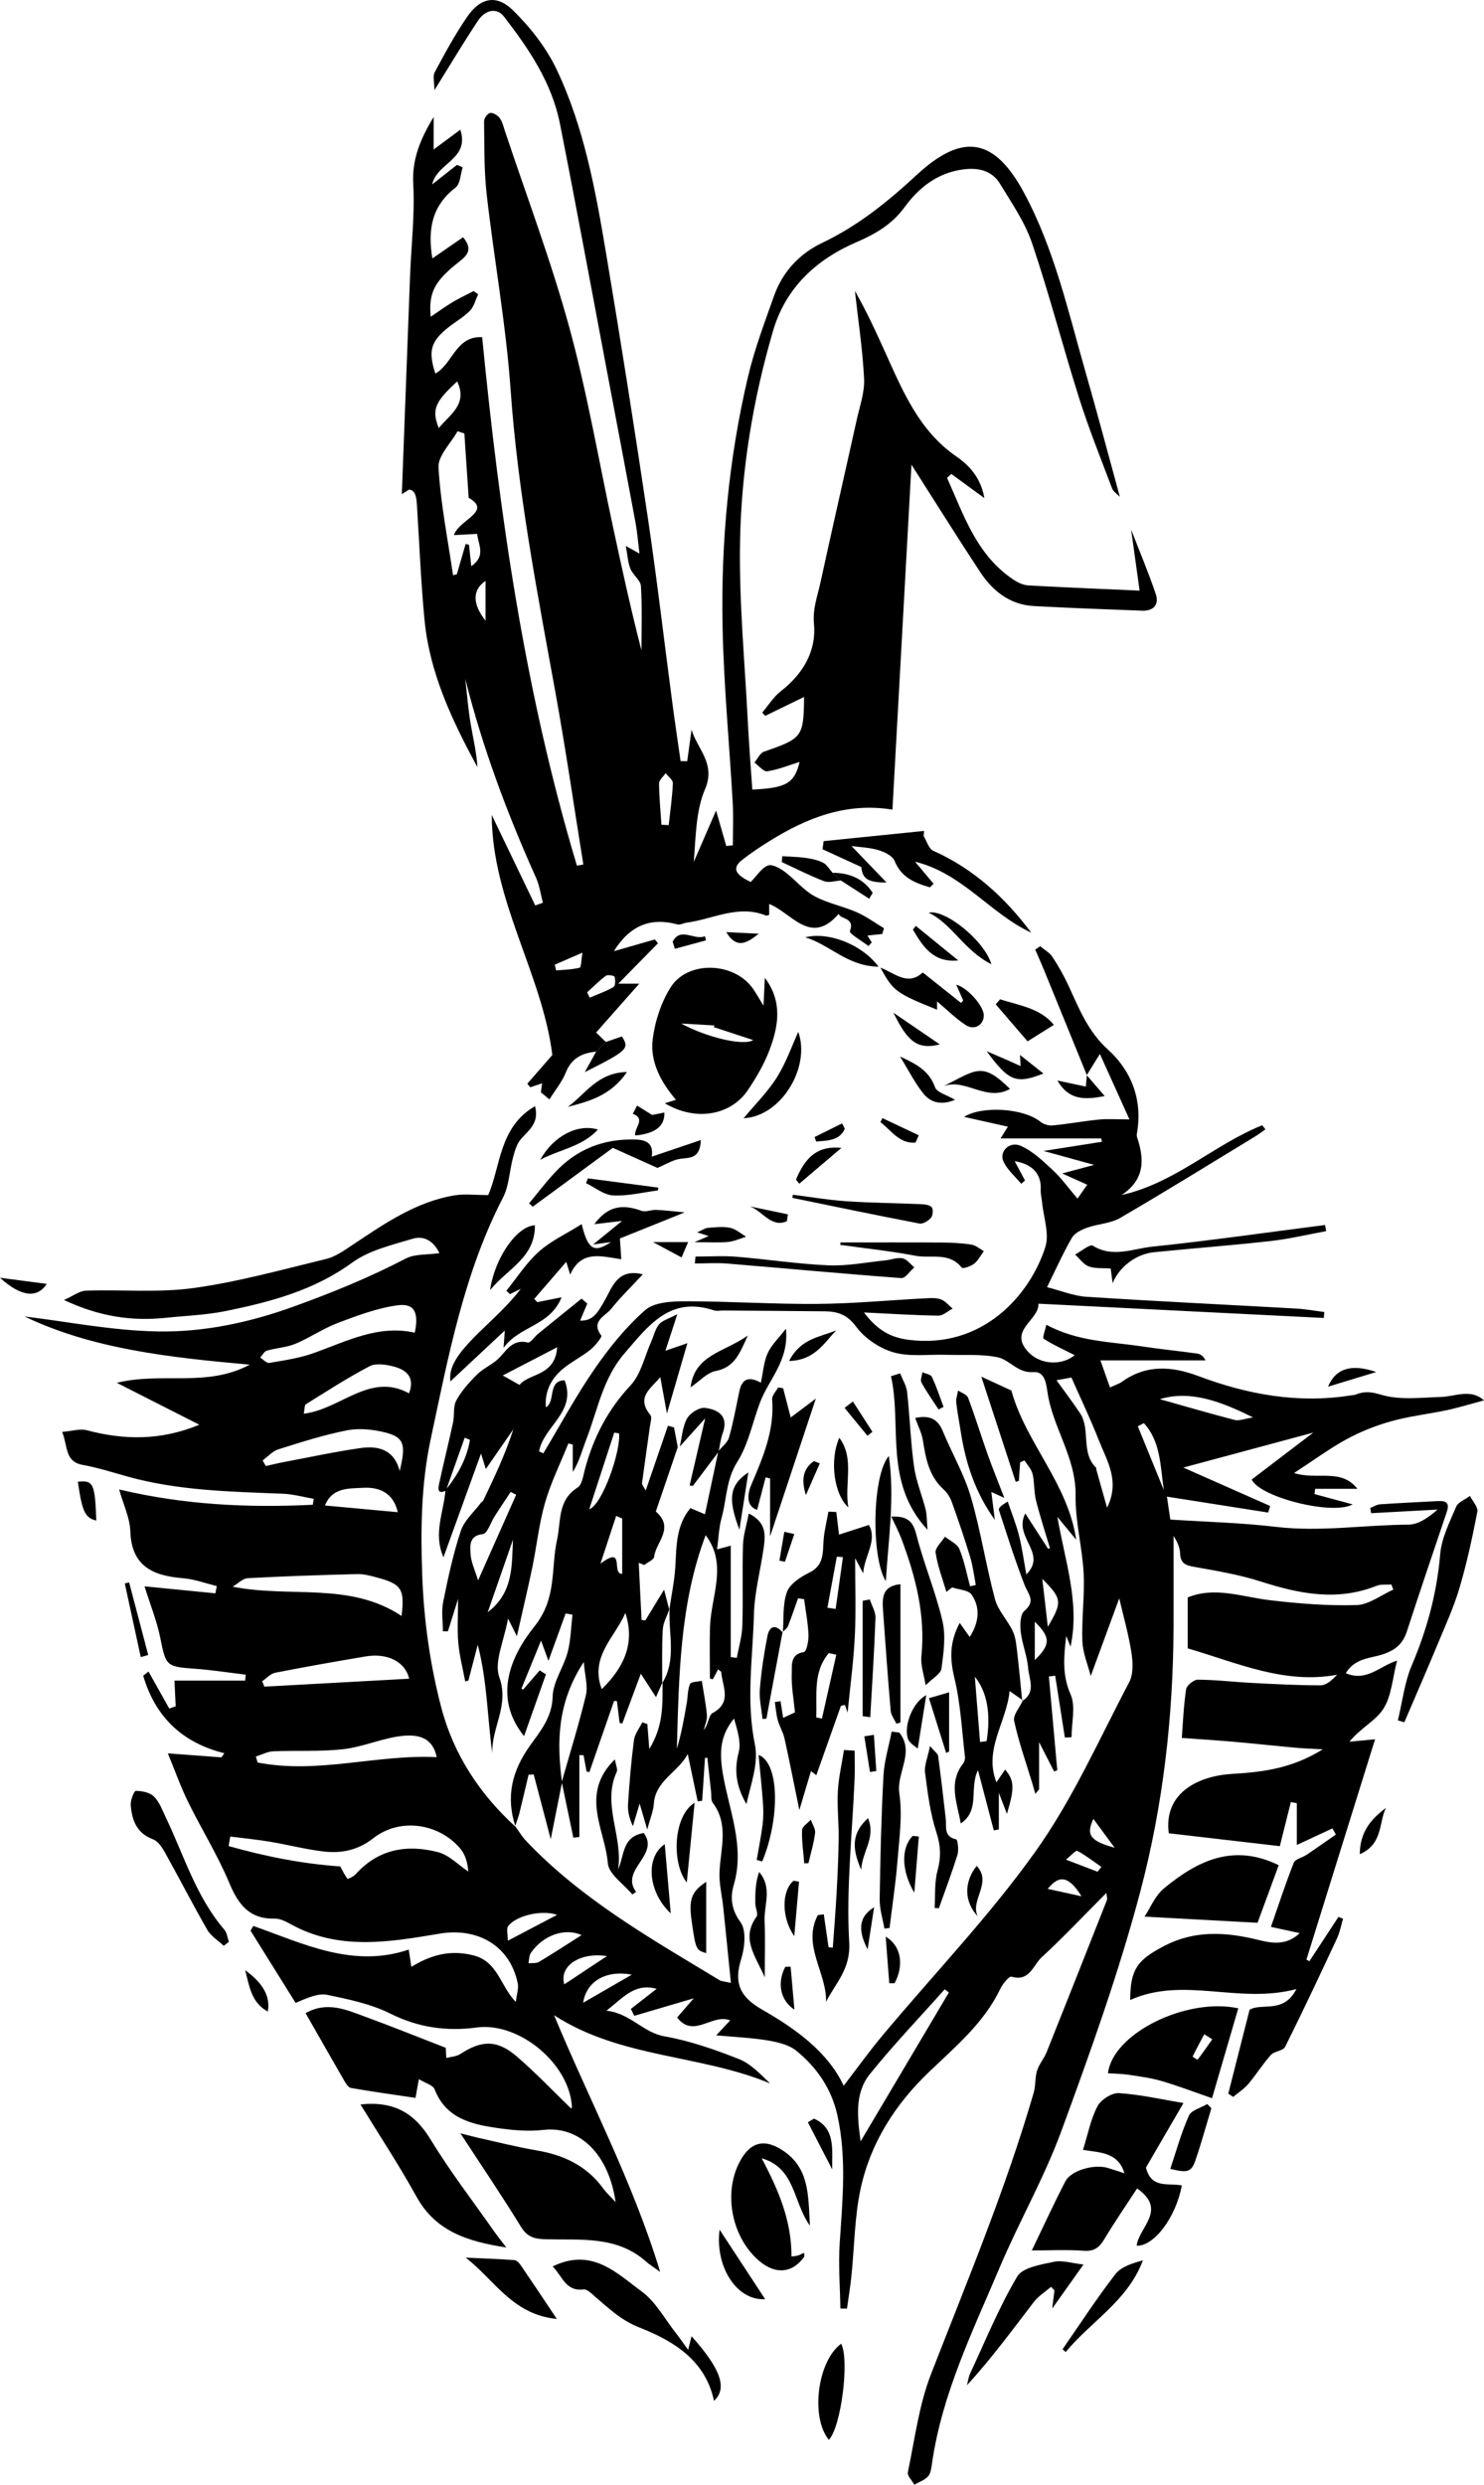 <svg viewBox="0 0 575.3 962.96" xmlns="http://www.w3.org/2000/svg" id="Layer_2"><defs><style>.cls-1{fill:#000;stroke-width:0px;}</style></defs><g id="Layer_1-2"><path d="M421.34,416.66c-5.53-13.57-11.05-27.14-16.6-40.71-1.09-2.67-2.28-5.3-3.42-7.94.64-.43,1.28-.86,1.93-1.29,1.6,1.34,3.61,2.41,4.71,4.08,2.35,3.55,4.47,7.31,6.26,11.18,4.11,8.88,7.49,17.72,15.32,24.8,8.94,8.08,13.39,19.2,11.3,31.92-.11.66-.24,1.41-.04,2.01,2.88,8.54,3.09,16.41-5.99,22.42,20.78-4.65,35.85-19.56,54.51-27.04.41.53.83,1.05,1.24,1.58-1.4.98-2.76,2.03-4.22,2.91-17.33,10.54-34.57,21.23-52.1,31.43-3.73,2.17-8.6,2.28-12.78,3.77-2.19.78-4.83,2.06-5.9,3.9-3.39,5.83-6.14,12.04-9.66,19.16,5.22,1.31,10.23,3.4,15.36,3.73,27.02,1.75,54.07,3.03,81.11,4.55,3.69.21,7.35.88,11.02,1.34-.06.77-.13,1.54-.19,2.31-36.55-1.83-73.09-3.66-110.62-5.53.26,6.38-11.54,10.19-4.25,18.39,4.95,5.57,13.49,5.57,18.3,1.56-3.99-2.02-8.2-3.92-12.05-6.38-.55-.35.64-3.43,1.07-5.4,12.17,6.56,24.82,6.54,37.04,8.38,7.14,1.07,14.33,1.8,21.48,2.79,1.17.16,2.27.9,3.18,2.63h-40.75c1.11,3.15,2.36,6.67,3.71,10.51,2.25-1.06,3.58-1.46,4.65-2.22,9.45-6.79,19.36-6.06,29.64-2.2,19.05,7.15,38.6,10.72,58.98,7.49.67-.11,1.38-.09,1.99-.34,3.36-1.33,5.96-1.1,9.89.08,7.21,2.16,15.49,1.09,23.31.84,5.55-.17,11.26-3.31,16.54,1.33-4.96,1.33-9.54,2.75-14.22,3.76-7.17,1.54-14.53,2.34-21.58,4.29-5.96,1.65-11.87,3.98-17.3,6.92-6.68,3.62-12.85,8.19-20.54,13.2,9.13,2.87,18.11-2.02,24.57,6.12h-16.39c-.09.68-.17,1.35-.26,2.03,4.78,1.29,9.57,2.59,14.8,4-7.83,4.38-35.98-2.78-39.15-9.63,7.46-5.69,14.96-11.4,23.88-18.19-17.9,4.82-34.26,9.22-50.37,13.55,10.46,4.63,22.06,9.77,33.66,14.9-.26.85-.52,1.69-.78,2.54-12.93-2.03-25.86-4.06-39.25-6.17.62,4.17,1.08,7.26,1.32,8.88,13.86.91,27.44,1.23,40.87,2.82,17.24,2.05,34.3-.76,51.44-.85,3.97-.02,7.93-2.91,11.3-5.84-8.59.47-17.18.93-25.77,1.4-.11-.68-.21-1.36-.32-2.04,1.26-.48,2.49-1.31,3.77-1.4,7.21-.5,14.43-.8,21.64-1.21,3.04-.17,5.73-.23,4.22,4.24-5.2,15.36-10.4,30.71-15.41,46.13-1.51,4.66-4.14,7.13-8.94,8.84-4.82,1.71-11.16,1.4-14.79,7.45,8.08,3.47,13.1-2.77,19.89-4.87-1.78,6.82-2.11,13.63-5.29,18.64-2.98,4.71-8.96,7.52-13.15,12.78,3.08-.29,6.16-.58,9.91-.93-8.89,28.52-17.75,56.95-26.61,85.37.38.21.77.43,1.15.64,3.75-5.72,7.5-11.45,11.26-17.17.6.23,1.19.45,1.79.68-.76,2.54-1.22,5.21-2.32,7.58-6.58,14.1-13.19,28.18-20.14,42.1-.78,1.57-4.19,1.64-5.55,3.16-3.15,3.51-5.65,7.6-8.71,11.2-1.65,1.94-3.9,3.37-5.88,5.04-.63-.43-1.26-.85-1.89-1.28,2.69-10.59,5.38-21.17,8.25-32.49,4.68-2.85,13.19,1.72,18.15-8.04-22.32,5.98-43.64-5.08-64.43,4.24.03-12.14,3.04-15.44,12.33-20.49,12.51-6.8,24.88-5.9,37.87-2.67,5.1,1.27,10.64,1.96,15.51-2.76-3.8-.82-7.06-1.52-11.15-2.41,2.99-8.56,5.66-16.81,8.86-24.86.58-1.45,3.33-1.97,4.98-3.08,3.81-2.57,7.57-5.23,11.34-7.85-.45-.79-.9-1.58-1.35-2.37-4.38,2.03-8.76,4.07-13.79,6.41v-16.19c-.77-.15-1.54-.29-2.31-.44-1.39,5.56-2.78,11.12-4.28,17.09-14-1.62-28.28-3.28-43.04-4.99-2.12-15.84,11.78-22.23,24.3-22.99,11.77-.71,23.29-1.99,35.38-9.54-4.72-.27-7.72-.36-10.71-.64-7.97-.73-15.93-1.6-23.9-2.3-6.53-.57-13.07-.97-20.03-1.48.42-5.48.68-12.21,1.66-18.83.22-1.51,2.97-3.76,4.54-3.75,6.93.04,13.85.89,20.78,1.25,8.91.46,17.83.94,26.75.95,2.16,0,4.31-1.81,6.48-4.11-20.45,3.79-38.54-4.56-57.92-10.22v-19.73c10.54-4.35,21.17-.19,31.97,1.08,11.1,1.3,22.36,2.21,33.5,1.87,4.8-.15,9.49-3.88,14.23-5.99-.24-.66-.49-1.32-.73-1.97-1.92.14-4.03-.19-5.73.49-15.26,6.09-30,3.13-44.93-1.66-8.31-2.66-17.03-4.12-25.65-5.65-3.35-.59-5.45-1.26-5.6-5.16-.09-2.34-1.09-4.65-2.56-6.85,0,11.91.04,23.82,0,35.72-.15,34.51-4.08,68.76-12.84,101.95-8.32,31.5-19.4,62.33-30.64,92.96-6.66,18.15-16.41,35.13-23.96,52.98-10.42,24.62-22.29,48.8-26.17,75.71-.25,1.77-.46,3.89-1.53,5.11-1.32,1.49-3.52,2.2-5.35,3.25-.88-1.62-2.78-3.45-2.5-4.83,2.68-12.73,4.28-25.95,8.95-37.96,14.05-36.13,29.03-71.88,39.85-109.18.79-2.73.44-5.8,1.29-8.5.79-2.53,2.72-4.67,3.71-7.16,7.87-19.66,15.65-39.36,23.42-59.06.14-.36-.07-.87-.27-2.64-8.73,8.76-16.65,17.19-25.14,25-3.26,3-4.62,9.51-11.62,7.45-.94-.28-3.44,2.81-4.37,4.75-6.35,13.23-17.37,22.37-27.63,32.19-13.02,12.47-22.56,27.31-26.43,44.9-2.46,11.17-2.46,22.87-3.66,34.33-.43,4.17-1.13,8.31-1.7,12.47l-2.56-.05c-.13-8.48-.83-16.99-.26-25.43,1.1-16.44,2.71-32.82-.84-49.18-2.26-10.43-7.95-18.74-15.98-25.27-2.87-2.33-7.17-3.34-10.98-3.98-6.15-1.04-12.43-1.29-20.08-2,2.37-2.52,3.75-3.99,5.42-5.77-6.85-2.89-14.21,7.22-20.57-1.15,1.95-2.24,3.94-4.54,6.45-7.42-8.25,2.43-15.66,4.61-23.08,6.79-.43-.9-.86-1.79-1.29-2.69,3.14-2.45,6.27-4.89,9.99-7.79-8.81-2.33-13.02,3.61-19.51,8.49,9.31.96,14.1,8.46,22.65,9.96,9.78,1.72,19.39,5.1,28.68,8.75,4.62,1.81,8.36,5.85,12.16,9.48-27.01-11.27-57.95-9.73-83.74-26.43,13.63,32.88,30.36,64.16,41.12,99.47-2.59-1.88-4.17-2.85-5.55-4.07-11.25-9.95-25.18-8.24-38.49-8.57-4.46-.11-7.36-.66-9.91-4.81-7.24-11.82-15.04-23.3-23.49-36.26,3.42.86,5.09,1.33,6.79,1.71,7.59,1.68,15.14,3.62,22.79,4.92,10.45,1.77,19.33,5.92,25.73,14.68,1.31,1.79,2.99,3.32,4.85,5.35-2.68-18.74-14.09-29.57-27.94-27.98-6.05.69-12.37.09-18.44-.81-9.94-1.47-19.52-3.89-23.79-14.94-.63-1.63-3.56-2.36-6.1-3.92-.6,3.34-.95,5.29-1.31,7.26-8.45-1.26-16.77-2.41-25.04-3.85-1.01-.18-1.96-1.75-2.61-2.87-4.96-8.57-9.84-17.18-14.95-26.13,8.36-4.7,15.74-1.3,23.02,1.36,10.29,3.77,20.46,7.87,31.32,12.08.01.24.11,2.09.21,3.95,1.82-.49,3.92-.56,5.42-1.54,8.28-5.42,14.3-5.6,21.93.97,7.32,6.3,13.99,13.34,20.96,20.08-.12.12.4-.18.39-.45-.81-16.77-20.44-33.1-36.95-30.88-11.67,1.57-22.62.02-33.46-5.39-7.48-3.73-16.07-5.51-24.36-7.25-3.43-.72-7.37.95-12.35,3.11l-17.47-27.99c.36-.61.72-1.23,1.09-1.84,19.53,6.94,38.66,16.46,60.23,9.17.43,2.8.65,4.24,1.02,6.69,7.62-4.64,14.94-6.66,23.8-4.52,9.81,2.38,10.47,11.67,16.69,18.13.35-3.01,1.16-5.22.76-7.18-3.03-14.79-15.73-21.74-30.24-19.31-19.27,3.24-38.98,6.69-57.63-3.58-1.95-1.07-4.23-2.28-6.33-2.23-9.86.21-14.14-5.46-17.66-13.89-4.51-10.79-10.79-20.83-15.96-31.37-2.87-5.83-5.03-12.01-7.83-18.79,7.56.56,14.18,1.06,20.8,1.55.36-.54.71-1.08,1.07-1.61-16.81-4.2-26.89-14.57-31.42-30.03.69-.54,1.37-1.07,2.06-1.61,2.68,4.78,5.36,9.56,8.04,14.34l2.49-.89c-.15-3.14-.3-6.27-.48-9.95h27.42c.06-.77.12-1.54.19-2.3-6.68-.79-13.33-1.86-20.03-2.32-10.67-.74-10.94-1.23-12.98-11.5-1.35-6.85-4.03-13.44-6.2-20.41,9.27.91,18.38,1.81,27.48,2.71.18-.94.35-1.88.53-2.82-4.35-1.05-8.66-2.67-13.07-3.03-11.56-.96-19.98-4.5-20.45-18.22-.17-5.16-2.67-10.24-4.33-16.19,25.36,6.03,50.15,7.16,75.07,5.94.12-.77.24-1.54.36-2.31-3.95-.68-7.88-1.8-11.85-1.96-20.54-.83-41.1-1.17-61.09-6.88-5.53-1.58-11.05-3.29-16.69-4.32-6.88-1.26-5.64-7.05-7.88-12.76,3.66-.3,6.86-1.37,9.59-.64,14.55,3.86,28.78,3.98,43.57-2.15-10.59-5.38-20.52-10.42-31.99-16.25,17.56-4.3,34.8,1.91,51.55-7.03-31.34-2.8-61.07-6.09-87.29-18.67,16.43,1.97,33.97,5.49,51.57,5.8,17.97.32,35.65-3.45,52.93-9.71,14.84-5.37,29.26-11.24,43.23-18.53,3.54-1.85,8.26-1.41,13.07-2.11-2.05-4.41-5.78-6.95-10.33-5.58-8.08,2.42-16.9,4.46-23.51,9.27-14.77,10.76-31.54,15.18-48.76,18.71-7.71,1.58-15.69,1.86-23.55,2.67-13.01,1.35-25.55-.41-39.38-6.91,3.61-1.59,6.03-3.54,8.52-3.62,13.93-.47,28.07.88,41.77-1.02,17.31-2.39,34.32-7.14,51.36-11.27,3.57-.87,6.89-3.23,10.04-5.33,12.42-8.25,24.68-16.86,39.83-19.33,3.88-.63,7.95-.09,12.93-.09,4.86-11.07,4.17-26.37,18.15-34.45,1.74,6.63-2.5,9.3-5.51,12.8-1.6,1.86-2.34,4.61-3.01,7.08-1.4,5.16-1.51,10.92-3.89,15.53-15.23,29.48-21.22,61.75-28.03,93.64-3.66,17.12-3.94,34.76-3.29,52.57.64,17.6,3,34.66,7.39,51.41,4.76,18.17,14.87,33.56,28.83,46.27l-.2-.27c1.44,1.94,2.69,4.06,4.34,5.8,21.59,22.72,48.57,37.95,75,53.93.69.41,1.63.4,4.31,1-1.05-10.38-1.98-19.86-2.97-29.33-.47-4.47-1.61-8.95-1.45-13.38.33-9.2,3.81-18.58-2.66-27.15-.71-.94-.43-2.62-.58-3.97-.5-4.47-.98-8.95-1.47-13.42-.31.02-.61.05-.92.07l-1.09,16.6-1.74.21c-1.24-5.92-2.49-11.83-3.85-18.32-3.84,7.18-12.54,10.26-13.15,19.29-.19,2.82-1.39,5.57-2.55,9.98-1.22-4.17-1.99-6.77-2.95-10.07-1.01,3.39-1.82,6.08-2.62,8.76-1.33-2.86-2.06-5.73-1.88-8.55.53-8.27,1.22-16.55,2.29-24.77.31-2.41,2.11-4.62,3.23-6.93.66.23,1.31.46,1.97.69.2,2.53.4,5.06.76,9.64,5.62-9.16,5.11-17.54,5.13-25.81l-.09.25c5.62-9.13,2.3-19.13,2.83-28.76l-.1.26c.79-5.47,1.96-10.92,2.3-16.41.49-7.98.2-16.04,5.86-22.88,2.26.96,4.15,1.76,5.64,2.39,1.79-8.41,3.49-16.42,5.19-24.43,1.42-1.76,3.56-3.32,4.13-5.32,1.67-5.84,2.74-11.85,3.99-17.8.92-4.42,3.12-6.32,8.37-3.45.9-4.17,1.12-8.1,2.64-11.43,1.47-3.23,4.28-5.84,7.07-9.47,1.3,12.34-6.71,19.64-10.11,28.74-2.86,7.65-4.45,16.08-8.72,22.82-4.44,7.01-4.12,14.63-6.14,21.89-1.01,3.63-1.11,7.51-1.73,12.05,2.19-.59,3.63-.98,5.32-1.43v43.18c.78.1,1.56.2,2.34.3.75-4.16,2.02-8.31,2.15-12.49.32-10.39-.07-20.8.24-31.18.12-3.89,1.38-7.75,2.25-12.28,7.13,3.54,6.45,8.73,5.7,13.84-1.22,8.39-3.46,16.73-3.69,25.14-.45,16.82-3.13,33.56.37,50.58,1.48,7.22-1.58,15.38-3.3,23.05-3.71-6.4-4.94-12.66-3.02-19.92,1.08-4.06-.54-8.83-1.77-13.23-5.35,6.51-5.73,12.84-4.39,21.06,2.33,14.26,8.72,28.32,4.27,43.47-1.36,4.63-1.04,9.42,2.61,14.37,2.36,3.2,1.66,9.9.26,14.38-2.92,9.31-.37,14.66,8.09,19.5,13.16,7.53,25.5,16.45,31.67,29.53,4.9-6.37,9.77-13.17,15.12-19.57,19.83-23.71,41.37-46.17,59.25-71.25,14.42-20.22,24.67-43.45,36.32-65.59,1.65-3.14,1.43-7.74.85-11.48-1.1-7.06-3.09-13.98-4.72-20.99-3.6,9.81-7.18,19.56-11.05,30.1-1.09-4.28-3.06-8.85-3.24-13.49-.34-8.79.93-17.65.48-26.42-.52-10.03-3.28-20.02-3.11-30,.25-14.85-9.1-26.65-10.97-40.55-.57-4.23-1.59-7.64-5.45-7.33-6.05.47-9.13-4.79-13.81-5.74-6.51-1.33-13.41-.75-20.15-.96-6.76-.21-13.87.86-20.16-.94-5.44-1.56-11.21-5.43-14.55-9.97-3.52-4.79-7.32-5.9-12.31-5.95-13.11-.13-26.22-.2-39.33-.3-1.13,0-2.36.31-3.37-.03-17.08-5.73-25.5,5.88-34.84,16.71-8.38,9.72-10.35,21.92-14.73,33.21-1.61,4.15-2.66,8.52-5.26,12.68v-10.62l-1.7-.44c-3.07,7.63-6.77,15.08-9.04,22.94-2.35,8.11-3.2,16.65-4.92,24.96-1.79,8.61-3.84,17.16-6.01,26.82-1.12-2.23-1.9-3.8-3.43-6.86-1.48,8.55-5.54,16.81-3.36,22.81,3.93,10.84-3.09,19.5-2.74,29.4-1.92-13.81-1.93-27.8-5.64-42.04-1.26,4.81-2.44,9.35-3.63,13.88-.41.1-.82.2-1.23.31-.92-4.95-2.22-9.86-2.67-14.85-.46-5.15-.1-10.37-.1-17.1-1.57,5-2.75,8.77-3.93,12.53-.65,0-1.3,0-1.96,0,0-3.81-.62-7.74.12-11.4,1.88-9.27,3.87-18.58,6.84-27.53,1.34-4.04,5.1-7.27,7.78-10.86.26-.35.76-.56.94-.93,4.29-8.97,8.55-17.95,11.64-27.56-3.44,4.96-6.88,9.93-10.67,15.4-.55-1.78-.92-2.97-1.86-6.01-5.15,14.23-9.76,26.95-14.56,40.21-4.05-9.15.11-17.54.78-26.02,4.72-5.83,8.28-12.16,9.49-19.49-.68-.28-1.36-.55-2.04-.83-2.42,6.83-4.85,13.66-7.27,20.49-3.52,1.69-2.99-1.04-2.63-2.71,1.7-7.92,3.68-15.79,5.39-23.71.61-2.81-.03-6.13,1.25-8.49,1.95-3.62,4.84-6.82,7.75-9.79,2.09-2.13,4.89-3.54,7.33-5.35,3.91-2.91,5.88-8.98,12.66-7.33.97.24,2.54-2.21,3.9-3.32,5.62-4.58,11.28-9.13,16.92-13.69l2.23,1.91c-.94,2.22-1.87,4.44-2.78,6.6,5.15.25,6.98-3.45,9.33-7.46,3.08-5.23,4.96-12.96,14.97-10.46-4.38,4.71-8.64,8.85-12.33,13.44-2.24,2.8-7.99,4.68-3.75,10.31.38.51-2.43,4.02-4.28,5.5-3.33,2.67-7.28,4.6-10.56,7.32-4.59,3.81-7.19,8.78-6.65,14.95,3.91-2.22.5-10.33,7.26-10.46,4.76,12.29-8.27,17.92-9.9,27.56.55.25,1.09.51,1.64.76,6.55-10.91,12.59-22.18,19.81-32.63,5.69-8.25,12.15-16.26,19.63-22.85,3.5-3.08,10.18-3.46,15.43-3.46,17.12-.01,34.25,1.15,51.37,1.02,13.96-.11,27.9-1.45,41.86-2.17,2.02-.1,4.22-.26,6.05.42,1.71.64,3.04,2.33,4.53,3.57-1.84.95-3.69,2.75-5.52,2.72-9.14-.12-18.27-.73-28.86-1.23,5.26,6.95,10.39,9.73,17.44,10.62,28.28,3.58,46.84-17.05,52.87-35.96,1.65-5.16-.72-11.6-1.27-17.46-.15-1.59-.6-3.19-.51-4.77.31-5.86-2.93-9.87-10.11-11.07,1.55,2.89,2.78,5.19,4.01,7.49-.49.43-.97.86-1.46,1.29-2.36-2.86-5.4-5.4-6.9-8.66-1.76-3.81,2.34-7.94,6.64-6.08,4.68,2.02,8.68,5.9,12.52,9.46,3.33,3.09,6.02,6.88,9.56,11.02,1.67-2.39,2.6-3.72,3.77-5.39-3.33-1.49-6.09-2.73-9.73-4.36,4.27-1.14,7.64-2.04,12.4-3.32-7.23-1.99-12.89-3.55-19.59-5.4,8.62-1.36,15.63-2.46,22.64-3.56-.11-.43-.22-.86-.33-1.29h-39c1.16-1.85,1.88-3,2.85-4.56-5.77-1.29-11.38-2.54-17.01-3.8,7.19-4.43,23.16-3.3,29.52,1.83,1.22.99,3.21,1.64,4.76,1.5,6.04-.57,12.02-1.68,18.06-2.29,3.29-.33,6.64-.06,11.79-.06-3.83-8.48-7.4-16.37-11.46-25.36-2.46,3.97-3.75,6.04-5.03,8.11h.06ZM276.3,650.82c-.36-.11-.73-.22-1.09-.32,0-6.66-.17-13.32.04-19.97.37-11.97,6.96-24.21-1.69-35.57-10.03,26.5-10.36,54.64-11.16,82.75,1.77-5.87,2.84-11.87,3.86-17.88.41-2.42.3-5.05,1.25-7.21.4-.9,2.96-.84,4.54-1.22.7,4.43,1.61,8.84,2,13.3.16,1.87-.77,3.84-1.2,5.77,1.78-2.15,1.85-5.75,3.4-6.59,7.7-4.16,3.79-10.28,3.35-15.83-.02-.29-.58-.54-1.22-1.09-.72,1.35-1.39,2.61-2.05,3.87ZM89.27,711.75c-.22,1.23-.43,2.45-.65,3.68,14.22,4.03,28.69,6.9,43.28,7.9.94,1.71,1.71,3.37,2.81,4.78.13.17,2.36-.85,3.16-1.74,8.8-9.84,19.99-11.67,31.95-8.57,4.27,1.11,7.83,4.92,11.72,7.5-.24-3.38-1.16-6.62-3.15-8.95-8.37-9.82-23.42-11.96-33.6-4-6.13,4.8-12.54,6.01-19.58,5.16-6.91-.83-13.7-2.61-20.58-3.76-5.09-.85-10.24-1.35-15.36-2ZM155.67,626.26c1.27-10.45.02-12.4-9.74-14.96-2.38-.62-4.87-1.33-7.28-1.27-14.2.36-28.39.82-42.57,1.59-2.01.11-3.91,2.15-5.87,3.3,22.42,4.44,45.43-1.98,65.46,11.34ZM367.85,772.19c-.54-.42-1.07-.83-1.61-1.25-9.72,10.92-19.86,21.5-29.02,32.87-6.03,7.47-4.8,16.91-3.59,26.07,11.41-19.23,22.82-38.46,34.22-57.69ZM160.8,516.47c1.64-7.97-.2-11.5-6.79-10.59-7.84,1.08-15.51,3.97-22.99,6.8-5.7,2.15-10.84,5.74-16.48,8.09-3.47,1.45-7.46,1.61-11.12,2.68-1.02.3-1.7,1.76-2.54,2.68,1.18.73,2.5,2.24,3.52,2.06,5.74-.99,11.6-1.81,17.05-3.75,12.85-4.57,25.16-11.15,39.34-7.96ZM169.31,680.98c-1.44-6.8-6.01-9.57-15.58-7.93-7.03,1.2-13.81,4.1-20.85,4.87-8.9.97-17.96.4-26.93.79-2.28.1-4.51,1.33-6.76,2.04.22.77.45,1.54.67,2.3,23.26,4.59,46.34-3.23,69.45-2.07ZM158.63,650.59c-1.46-6.34-8.08-10.13-16.92-8.64-11.69,1.97-23.36,4.02-34.99,6.31-1.84.36-3.4,2.16-5.09,3.29.28.7.57,1.41.85,2.11,18.76-1.03,37.52-2.06,56.14-3.08ZM154.94,570.05c2.58-10.38,1.67-13.14-5.91-14.98-4.67-1.13-9.91-1.66-14.56-.74-9,1.78-17.82,4.6-26.6,7.37-2.25.71-4.05,2.82-6.06,4.28.41.73.83,1.45,1.24,2.18,2.27-.5,4.52-1.07,6.8-1.5,9.89-1.87,19.75-4,29.71-5.44,6.94-1.01,13.18.4,15.38,8.84ZM158.56,539.98c2.41-6.17-.99-9.14-6.09-10.43-2.94-.75-6.78-1.34-9.2-.07-8.49,4.44-16.56,9.69-24.72,14.75-.5.31-.38,1.61-.79,3.64,14.28-1.65,25.63-16.21,40.81-7.89ZM429.18,584.29c5.12-10.34-.05-18.1-3.16-26.03-3.18-8.11-6.95-15.99-10.66-24.4-1.69.3-3.96.71-5.79,1.04,3.26,4.55,6.32,8.55,9.1,12.74,4.25,6.38.17,15.29,6.27,21.18.12.11,0,.45.05.66,1.31,4.65,2.62,9.3,4.18,14.82ZM154.21,586.05c-1.46-6.33-5.78-9.95-13.67-9.45-5.19.33-11.72-.25-14.56,6.85,9.73.89,18.73,1.72,28.23,2.6ZM200.11,579.28c-.71-.37-1.43-.74-2.14-1.1-2.06,3.12-4.13,6.22-6.16,9.36-1.56,2.42-2.85,6.79-4.63,6.99-5.37.59-4.91,4.49-4.79,7.37.14,3.41,1.82,6.76,2.95,10.57,5.07-11.39,9.92-22.28,14.76-33.18ZM449.6,542.23c8.93,2.51,18.96,5.45,29.07,8.08,1.66.43,3.67-.47,7.1-.99-12.97-6.48-24.53-10.58-36.17-7.08ZM215.99,522.13c-7.91,4.1-14.71,7.62-21.09,10.93,2.43,1.37,4.3,2.42,6.51,3.66,3.64-4.64,13.8-3.25,14.59-14.59ZM225.46,749.93c-6.39-2.85-14.77-.12-19.66,6.91-.73,1.05-.64,2.67-.93,4.03,1.37-.16,3,.1,4.08-.54,5.64-3.38,11.15-6.98,16.51-10.39ZM215.94,742.1c-5.83-2.07-15.82.25-18.95,4.37-.78,1.03-.12,3.16-.12,5.65,6.97-3.66,12.77-6.71,19.07-10.01ZM244.94,765.27c-9.91-1.87-17.56,2.45-18.88,10.89,7.09-4.09,12.98-7.49,18.88-10.89ZM189.07,624.82c10.05-7.67,9.3-18.13,9.8-28.16-3.14,9.01-6.27,18.02-9.8,28.16ZM235.29,758.09c-10.42-1.66-18.67,3.86-16.52,10.93,5.31-3.52,10.45-6.91,16.52-10.93ZM443.43,551.54c-.78.4-1.56.8-2.34,1.2,3.36,8.24,6.72,16.47,10.08,24.71-1.34-9.14-1.18-18.84-7.73-25.91ZM406.17,732.03c4.63,1.01,8.62,1.89,13.09,2.87-4.75-7.7-8.53-8.59-13.09-2.87ZM425.5,725.38c.49-.62.99-1.24,1.48-1.86-3.08-2.14-6.06-4.47-9.34-6.23-.57-.31-2.45,1.84-4.41,3.4,4.98,1.9,8.62,3.29,12.27,4.69ZM423.88,704.92c-3,6.26-1.15,8.58,8.24,11.17-3.08-4.18-5.3-7.19-8.24-11.17Z" class="cls-1"></path><path d="M438.56,205.39c3.21,8.28,6.67,16.47,9.51,24.88,1.38,4.07-.93,6.56-5.31,6.4-13.98-.53-27.97-1.03-41.94-1.79-9.35-.51-16.02-5.86-20.92-13.31-8.9-13.53-17.48-27.27-26.55-41.48-2.46,44.64-4.91,88.9-7.38,133.68-17.76-2.89-33,3.11-47.42,12.04-3.77,2.33-7.5,4.79-10.96,7.55-3.9,3.11-2.5,5.63,3.44,8.46,2.49-2.54,4.2-5.43,6.66-6.38,1.66-.64,4.68,1.04,6.54,2.42,3.98,2.95,7.22,7.1,11.48,9.43,5.09,2.78,11.05,3.89,16.41,6.24,3.71,1.62,7.05,4.1,10.56,6.2-.22.75-.45,1.49-.67,2.24-1.92.2-3.84.4-5.74.6.56.88,1.12,1.77,1.68,2.66-.42.47-.85.94-1.27,1.41-2.54-1.96-7.54-4.86-7.2-5.74,2.04-5.41-3.6-4.5-4.36-6.73-10.85,12.62-18.15-.41-26.94-3.83v4.2c-.39.1-.91.41-1.24.28-10.71-4.36-20.5,1.39-30.68,2.75-1.25.17-2.6.97-3.68.68-10.34-2.79-18.35.34-24.61,10.39,5.72-1.64,10.8-3.1,15.88-4.56.41.49.82.98,1.23,1.48-4.79,4.88-9.59,9.76-15.38,15.66h8.13c-6.56,7.42-11.97,13.54-16.74,18.93,1.59,1.54,2.68,2.6,3.78,3.66l-3.78,3.76c-5.36.52-9.49,2.45-11.71,8-1.51,3.75-4.21,7.01-6.38,10.49-1.1-.91-2.21-1.81-3.31-2.72.14-1.09.28-2.18.45-3.49-1.56.52-3.06,1.02-4.57,1.52-.39-.46-.78-.91-1.16-1.37,3.3-3.78,6.6-7.56,9.72-11.14-3.93-31.36-23.39-59.64-23.5-93.02,5.62,11.69,11.25,23.39,16.87,35.08l2.96-1.07c-.86-3.22-1.29-6.64-2.64-9.64-11.19-24.91-20.73-50.37-27.45-77.1.66,5.71,1.11,11.46,2.04,17.13.93,5.65,2.34,11.22,2.67,17.06-9.77-18-18.51-36.36-20.5-56.99-1.43-14.82-2-29.72-2.95-44.59-.19-2.9-.51-5.64-2.98-6l-2.87,1.78c1.06-28.14,2.1-56.27,3.18-84.41.46-11.91,1.89-23.87,1.24-35.71-.53-9.66,2.72-17.43,7.91-26.03v12.59c3.83-2.84,6.87-5.1,10.34-7.67,3.74,11.46-9.07,12.76-10.91,21.2,3.56-2.81,6.59-5.19,9.62-7.58.74.32,1.47.64,2.21.96-.87,2.68-.92,6.44-2.76,7.85-9.29,7.12-10.84,16.45-9,27.46,4.02-2.77,7.94-5.48,11.91-8.22,3.88,4.69,1.69,6.98-1.51,9.49-9.63,7.55-11.89,11.98-11.05,21.34,2.97-2,5.63-3.95,8.45-5.64,2.64-1.58,5.45-2.89,8.19-4.32.59.42,1.18.84,1.77,1.26-1.04,2.17-1.64,4.8-3.24,6.42-2.51,2.54-5.77,4.32-8.58,6.59-6.63,5.38-7.56,8.99-4.79,17.7,6.76-3.69,7.88-14.64,18.16-14.11,6.78,69.33,16.67,138.01,36.73,204.8.83-.14,1.66-.27,2.49-.41-3.58-22.26-6.8-44.59-10.83-66.77-7.06-38.84-14.57-77.53-17.35-117.06-1.78-25.37-6.4-50.53-9.28-75.84-1.07-9.39-.88-18.92-1.02-28.4-.02-1.13,1.38-3.07,2.34-3.21,1.14-.17,2.9.89,3.69,1.94,1.04,1.39,1.46,3.27,2.03,4.98,8.47,25.44,17.99,50.6,25.05,76.43,6.94,25.41,11.37,51.5,16.92,77.29,3.41,15.84,6.86,31.68,10.98,47.61,0-8.3.31-16.61-.2-24.88-.14-2.3-3.1-4.3-4.08-6.72-.98-2.42-1.1-5.19-1.79-8.84,2.13,1.18,3.27,1.82,5.3,2.95-.58-4.64-.86-8.42-1.55-12.13-3.54-19.06-7.18-38.1-10.78-57.15-6.14-32.44-12.09-64.93-18.5-97.32-3.14-15.86-12.01-29-21.73-41.55-2.59-3.34-7.06-2.86-10.06,1.66-5.58,8.4-10.75,17.08-16.87,26.91,0-2.97-.72-5.39.12-6.96,3.94-7.35,7.93-14.73,12.65-21.58,5.05-7.32,11.3-8.69,17.69-2.42,6.75,6.63,12.97,14.56,16.99,23.07,10.6,22.4,15.01,46.74,19.08,71,5.75,34.27,11.15,68.6,16.26,102.97,3.54,23.85,6.32,47.81,9.49,71.71.98,7.41,2.11,14.81,3.16,22.21.85.02,1.71.03,2.56.05.56-4.07,1.13-8.14,1.69-12.22,2.2,7.53,9.49,13.1,5.23,23.04-3.61,8.43-3.57,18.43-4.38,28.2,2.7-6.21,5.39-12.42,8.65-19.91,1.57,5.46,2.76,9.61,3.96,13.76.85-.1,1.7-.2,2.54-.29,0-5.5.26-11.02-.05-16.5-1.28-22.79-3.49-45.55-3.93-68.34-.64-32.57,2.37-64.95,9.85-96.72,2.51-10.65,6.43-20.99,10.09-31.33,3.31-9.38,9.93-16.42,18.7-20.59,13.9-6.61,25.51-16.03,36.68-26.37,17.83-16.5,30.12-14.29,41.58,7.04,11.76,21.88,17.09,45.98,23.86,69.58,4.59,16.02,8.86,32.13,13.26,48.2-1.03-1.09-2.53-2-3.02-3.29-4.37-11.56-9-23.05-12.73-34.83-6.32-19.96-11.56-40.28-18.26-60.1-2.76-8.17-7.89-15.61-12.44-23.09-3.13-5.15-8.31-6.35-14.21-5.6-9.95,1.27-17.25,7.04-22.75,14.58-4.95,6.79-11.38,10.46-18.74,13.64-15.65,6.76-27.42,17.7-32.31,34.39-7.76,26.54-12.26,53.83-12.78,81.38-.44,23.44,1.85,46.94,3.03,70.41.44,8.68,1.14,17.34,1.72,25.95,13.35-.61,16.32-2.51,18.34-10.72-4.04,1.25-8.2,2.96-12.52,3.64-1.45.23-3.32-2.18-5-3.38,1.22-1.45,2.17-3.7,3.71-4.23,14.92-5.18,15.36-5.65,15.54-21.21-5.03,2.45-10.06,4.9-15.08,7.34-.38-.43-.76-.86-1.14-1.29,2.38-2.79,4.37-6.07,7.2-8.27,8.61-6.71,13.83-15.49,12.85-26.12-.55-5.91,1.36-10.66,2.48-15.84,4.6-21.13,9.44-42.21,14.12-63.33,1.16-5.24,3.09-10.6,2.83-15.82-.56-11.37-2.3-22.68-3.56-34.01,4.46,7.78,8.11,15.72,11.71,23.68,6.86,15.15,13.16,30.55,27.75,40.56,5.2,3.57,9.46,8.57,10.73,16.04-4.73-3.46-8.77-6.41-12.81-9.36-.55.5-1.11,1.01-1.66,1.51,6.54,14.51,11.45,30.04,25.95,39.59,1.65,1.08,3.71,2.01,5.64,2.11,14.53.8,29.07,1.38,43.06,2.01-1.18-8.51-2.22-15.98-3.26-23.45ZM175.61,222.96c.5-.14,1-.28,1.5-.42,1.13-3.91,2.26-7.82,3.4-11.73l1.31.33c.26,2.51.53,5.03.87,8.3,5.9-4.1,2.65-8.38,2.29-12.54-2.91.16-5.39.29-9.01.48,1.95-6.01,15.05-9.18,5.72-14.44-.65-9.66-1.16-17.3-1.67-24.95-.88-.29-1.76-.58-2.64-.87-2.61,4.69-7.64,9.52-7.38,14.05.8,13.99,3.61,27.86,5.63,41.77ZM177.25,147.81c-8.77,8.06-9.95,11.02-7.15,18.09,4.26-5.27,11.32-9.11,7.15-18.09ZM256.44,319.62c.93.06,1.86.11,2.79.17.59-5.42,1.39-10.84,1.62-16.27.05-1.25-1.81-2.58-2.79-3.88-.9,1.31-2.56,2.63-2.56,3.93.03,5.35.57,10.7.92,16.04ZM188.23,225.15c-5.2,3.41-5.08,9.04,0,15.39v-15.39ZM227.61,384.58c.33.69.66,1.38,1,2.06,3.12-1.33,6.35-2.45,9.26-4.13.72-.42.73-2.71.4-3.97-.12-.44-2.68-.91-3.39-.38-2.59,1.91-4.87,4.24-7.27,6.42ZM215.08,373.85c.17.75.33,1.49.5,2.24,3.06-.28,6.19-.32,9.14-1.06.61-.15.58-2.9,1.08-5.83-4.49,1.95-7.6,3.3-10.71,4.65Z" class="cls-1"></path><path d="M199.89,708.06c-3.88-11.57-1.49-21.7,5.63-31.63,3.94-5.5,8.53-10.9,8.73-18.94.14-5.75,4.25-11.3,5.8-17.15,1.24-4.7,1.3-9.71,1.89-14.58-.89-.16-1.77-.31-2.66-.47-2.15,5.94-4.3,11.87-6.66,18.36-.92-2.5-1.72-4.68-2.88-7.84-2.73,6.69-5.16,12.66-7.59,18.62.22.13.44.26.65.38,2.14-2.49,4.27-4.97,6.41-7.46.81.51,1.62,1.03,2.43,1.54-2.84,8.02-5.68,16.04-8.48,23.94-12.25-15.2-5.07-31.17,3.98-42.45,8.9-11.09,6.34-22.45,8.8-33.59,1.62-7.32.1-15.28,7.97-20.3,1.81-1.15,2.21-4.79,2.92-7.37,3.31-12.16,8.83-22.84,17.62-32.23,4.06-4.35,5.44-11.21,8.01-16.95,1.01-2.26,1.54-4.9,3.06-6.71,1.32-1.55,3.74-2.16,7.06-3.92-1.9,5.83-3.04,9.32-4.62,14.16,3.46-1.19,5.02-1.72,8.52-2.92-2.79,9.57-5.15,17.69-7.93,27.25-.94-5.13-1.71-9.34-2.58-14.11-3.65,4.49-9.51,7.77-3.85,14.67.72.87.03,3-.18,4.52-1,7.31-2.08,14.6-3.05,21.91-.07.53.53,1.14,1.42,2.89,3.09-9,5.86-17.07,8.63-25.13.78.21,1.57.42,2.35.63.49,2.54.98,5.08,1.46,7.63-2.89,8.48-5.77,16.96-8.51,24.98,7.46,6.41-.04,11.9-.65,17.54-.13,1.18-2.49,2.12-3.82,3.17-.72-.27-1.43-.55-2.15-.82l1.09,22.1,1.46.23c2.07-3.4,4.14-6.8,7.27-11.94,1.04,4,1.52,5.86,2,7.73,0,0,.1-.26.1-.26-.91,2.66-2.45,5.28-2.6,7.98-.4,6.91-.19,13.85-.23,20.77,0,0,.09-.25.09-.25-.85,1.94-1.71,3.89-2.49,5.68-1.96-3.02-3.75-5.78-5.88-9.07-2.66,7.13-4.92,13.21-7.18,19.29-.35-.07-.7-.14-1.05-.21-.35-2.83-.7-5.66-1.04-8.49-.37-.01-.74-.02-1.11-.04-3.19,9.19-6.38,18.38-9.57,27.57-.36-.07-.72-.15-1.08-.22l-1.18-6.33c-.54,0-1.08-.01-1.62-.02v31.74c-.78.08-1.56.15-2.34.23-1.49-7.18-2.98-14.36-4.49-21.56,3.17-11.21,6.66-22.32,9.36-33.63.85-3.56-.41-7.63-.82-12.88-10.28,15.66-10.53,30.98-8.43,46.67-1.39,6.98-2.78,13.96-4.38,22-2.29-8.7-4.45-16.89-6.6-25.08l-2,.11c-1.18,4.99-2.33,9.99-3.57,14.96-.43,1.71-1.1,3.35-1.65,5.02l.2.27ZM233.28,654.62c8.96-8.73,12.88-18.11,9.16-29.52-4,9.35-13.92,17-9.16,29.52ZM240,555.53c-.63-.11-1.25-.22-1.88-.33-3.11,9.54-6.23,19.08-9.7,29.72,5.2-1.88,12.28-22.64,11.57-29.39ZM241.21,588.52c-.78-.35-1.56-.7-2.34-1.05-1.82,5.53-3.64,11.07-6.09,18.52,9.83-7.4,4.02,4.07,8.43,3.94v-21.41Z" class="cls-1"></path><path d="M396.55,658.96c-1.46-1.02-2.92-2.03-5.16-3.59-1.2,12.16-10.1,22.56-5.12,35.35,1.07-1.55,2.19-3.18,3.39-4.93,3.59,4.26,3.7,7.13.69,17.15-1-2.6-1.77-4.6-3.13-8.13v14.17c-.65.13-1.3.25-1.96.38-1.94-7.38-3.87-14.77-6.13-23.35-3.49,7.07.96,15.58-6.68,20.67-1.44-8.24-4.87-15.84.91-23.21.52-.66.83-1.75.73-2.58-1.21-10.17-1.68-20.52-4.06-30.42-1.79-7.42-2.04-13.88,2.02-21.52,1.63,2.3,2.69,3.79,3.88,5.47,3.42-5.4,4.36-11.12.74-16.42-1.24-1.81-4.97-1.92-7.57-2.81-.74.58-1.48,1.16-2.22,1.74-1.47-5.06-3.42-10.04-4.17-15.2-.27-1.85,2.33-4.12,3.63-6.2,1.93,1.58,4.76,2.8,5.6,4.83,1.9,4.58,2.81,9.57,4.12,14.39.74-.17,1.48-.33,2.23-.5-.69-3.57-1.1-7.22-2.14-10.68-2.15-7.11-4.55-14.16-7.05-21.16-.66-1.85-1.75-3.8-3.19-5.09-5.72-5.14-7.02-11.96-8.12-19.05-.44-2.86-1.87-5.56-3-8.74,5.74-1.21,8.79.47,10.72,5.15,3.51,8.51,8.27,16.62,10.84,25.39,3.82,13.02,5.86,26.56,9.38,39.69,1.18,4.4,4.83,8.09,6.87,12.34,1.1,2.3,1.36,5.07,1.67,7.67.77,6.46,1.36,12.94,2.01,19.42l.25-.26ZM379.93,675.1c.85-.11,1.69-.22,2.54-.32q2.6-16.01-4.56-24.99c.68,8.48,1.35,16.9,2.02,25.31Z" class="cls-1"></path><path d="M396.29,659.22c5.47-3.39,2.62-8.52,2.28-12.82-.37-4.67-2.3-9.21-2.85-13.88-.32-2.73-.26-6.81,1.39-8.2,4.61-3.9,1.44-6.54.04-10.17-3.67-9.52-6.75-19.27-9.91-28.98-.22-.69.9-1.83,3.44-3.23,1.47,4.36,3.21,8.64,4.34,13.09,1.21,4.77,1.86,9.68,2.86,15.14,8.31-8.38-5.15-14.27-.42-23.64,3.34,5.17,6.09,9.43,8.85,13.7.24-.08.49-.16.73-.24-1.84-6.19-3.87-12.33-5.43-18.59-.82-3.29-.52-6.86-1.31-10.17-.45-1.9-2.06-3.52-3.15-5.26-.56.25-1.12.5-1.68.75-.16,2.39-.33,4.78-.49,7.17-.4.14-.8.28-1.2.43-4.31-13.16-8.62-26.32-13.35-40.79,4.31,1.99,7.8,3.59,11.65,5.36,5.48,20.14,21.91,35.89,25.13,57.83-2.17-2.64-4.34-5.27-7.3-8.86,3.02,17.41,8.74,33.28,5.11,50.28-.56-1.37-1.13-2.75-1.69-4.12-.88,7.71-1.68,14.97,1.69,22.6,2.07,4.68.38,11.03.38,16.63-.86.05-1.72.1-2.58.15-1.25-8-2.51-15.99-3.76-23.99-.81.11-1.63.22-2.44.32,1.08,12.11,2.16,24.21,3.25,36.32-.41.16-.81.33-1.22.49-1.98-3.87-3.96-7.74-5.83-11.38v18.25c-.49.59-.97,1.19-1.46,1.78-.35-1.22-.67-2.44-1.04-3.65-2.47-8.18-5.35-16.28-7.17-24.6-.5-2.29,2.18-5.28,3.4-7.94,0,0-.26.26-.26.26ZM404.07,611.89c.81,7.04,1.42,12.34,2.14,18.57,5.65-9.56,5.56-10.86-2.14-18.57ZM401.16,643.34c6.18-5.98,6.15-8.77,0-14.86v14.86Z" class="cls-1"></path><path d="M295.98,389.73c.22-4.54.36-7.31.53-10.79,6.96,9.32,5.26,18.72,1.85,27.86-2.02,5.43-5.06,10.59-8.28,15.45-6.71,10.13-20.47,12.45-32.35,5.31,1.64-.51,2.85-.88,4.31-1.33-5.72-6.75-10.1-14.58-9.01-23.45.85-6.89,3.22-14.13,6.86-20.01,6.64-10.72,24.85-10.01,32.08.49,1.1,1.6,2.05,3.3,4,6.47ZM264.04,396.65c9.9,5.41,24.31,8.81,27.94,6.43-5.27-1.73-10.29-3.39-15.32-5.04.12-.21.24-.42.36-.62-4.21-.25-8.42-.5-12.99-.76Z" class="cls-1"></path><path d="M400,872.15c4.57-9.47,8.58-18.25,13.02-26.79,2.2-4.23,11.07-6.75,16.34-5.21,2.08.61,4.14,1.32,6.56,2.1-2.51-8.23-9.42-7.98-16.08-9.07,1.91-6.08,2.99-11.91,5.63-16.92,1.35-2.56,5.61-5.27,8.36-5.08,8.6.6,17.11,2.55,24.96,3.85-5.3,9.11-10.07,17.31-14.54,25,2.04,8.39,8.81,5.86,13.91,6.94-2.35,12.44-10.75,23.58-17.51,23.35.81-7.18,12.06-13.84.17-22.2-4.26,6.54-8.69,12.96-12.69,19.63-1.94,3.23-3.92,4.84-8,4.53-6.43-.48-12.92-.13-20.12-.13Z" class="cls-1"></path><path d="M303.48,632.74c.42-5.3-.15-10.96,1.6-15.77,1.16-3.19,5.3-5.85,8.7-7.53,5.73-2.84,5.14-7.64,5.5-12.54.27-3.72,1.23-7.38,1.88-11.07,1.02.05,2.03.1,3.05.15.33,2.71.65,5.42,1.05,8.75,3.58-1.15,7.14-2.3,11.6-3.74,3.4,6.13-1.9,12.22-2.22,18.77-.97-1.82-1.93-3.63-3.14-5.92,0,10.38.37,20.31-.11,30.2-.47,9.76-1.8,19.48-2.8,29.67-.18-.51-.6-1.74-1.03-2.96l-1.55.32c-3.14,8.85-6.28,17.7-9.55,26.91-.13-.1-1.02-.78-2.07-1.59-1.36,4.54-2.7,9.03-4.51,15.09-2.14-10.42-3.84-19.13-5.76-27.79-.53-2.4-1.93-4.6-2.58-6.98-.63-2.29-.8-4.71-1.17-7.07.74-.12,1.49-.23,2.23-.35.31,2.03.63,4.06,1,6.47,1.96-.91,3.66-1.7,4.58-2.13-.51-5.37-1.45-10.27-1.25-15.12.12-3.07-.69-7.43,4.76-8.28.95-.15,1.84-4.35,1.74-6.64-.2-4.62-1.09-9.21-1.7-13.82-.79-.12-1.57-.23-2.36-.35-1.27,3.59-2.47,7.21-3.88,10.74-.37.93-1.41,1.6-2.14,2.39l.12.19ZM316.42,665.56c.74.16,1.47.32,2.21.49,1.86-8.26,3.72-16.51,5.58-24.77-.96-.21-1.93-.42-2.89-.63-6.27,7.31-4.53,16.34-4.9,24.92ZM326.78,603.49c-.79-.08-1.58-.16-2.36-.23-1.22,6.6-2.44,13.2-3.66,19.8,1.06.16,2.13.33,3.19.49.94-6.69,1.89-13.38,2.83-20.06Z" class="cls-1"></path><path d="M429.52,803.49c1.88-15.54,30.5-29.49,50.52-25.18-3.23,11.06-6.45,22.1-10.17,34.85-6.69-2.31-13-4.74-19.47-6.64-4.22-1.24-8.66-1.81-13.03-2.47-2.58-.39-5.22-.38-7.86-.56ZM469.96,790.32c-1.04-.65-2.08-1.29-3.11-1.94-1.53,2.87-3.09,5.72-4.51,8.64-.04.08,1.88,1.27,1.92,1.22,1.97-2.59,3.83-5.26,5.7-7.92Z" class="cls-1"></path><path d="M225.5,474.4c2.41,9.91,4.8,11.33,11.34,6.97-2.36.32-3.7.5-6.89.92,4.37-3.56,7.38-6.01,11.22-9.14-4.14.49-7.33.87-10.78,1.28,5.04-6.75,10.42-8.05,18.29-5.19,1.64.59,3.79-.43,5.69-.35,3.14.12,6.27.53,11.06.97-9.91,3.99-17.92,7.21-25.11,10.1.17,2.61.33,5.02.53,8.06-7.95-1.2-15.52-3.63-19.81,5.95-.64-2.08-.95-3.1-1.52-4.95-4.35,5.04-8.39,9.71-12.42,14.38.4.42.79.83,1.19,1.25,2.71-.54,5.42-1.09,9.41-1.89-4.52,11.25-16.2,10.94-22.49,19.59.2-2.82.31-4.25.49-6.72-7.67,7.17-14.61,13.66-21.12,19.75-.53-5.33,1.96-10.05,11.14-19.02,5.54-5.42,11.36-10.55,16.19-16.9-1.41.69-2.81,1.39-4.22,2.08-.47-.44-.94-.87-1.4-1.31,4.15-5.11,7.76-10.81,12.6-15.15,4.62-4.14,10.51-6.85,16.62-10.67Z" class="cls-1"></path><path d="M139.75,815.57c13.18-1.39,21.03,3.47,27.26,13.72,7.35,12.08,16.03,23.34,24.16,34.94,1.38,1.96,2.88,3.84,5.1,6.78-15.11-2.34-27.39-6.26-34.82-19.71-6.7-12.14-14.37-23.74-21.7-35.72Z" class="cls-1"></path><path d="M495.72,722.85c-2.74,7.44-5.59,15.19-8.21,22.32-14.29-.78-28.4-1.54-43.81-2.38,2.16-3.23,4.06-8.11,7.59-11.01,12.77-10.5,26.7-17.59,44.43-8.93Z" class="cls-1"></path><path d="M295.28,836.44c6.62,12.45,11.59,24.27,11.56,38.08.58-.09,1.55-.15,2.47-.4.77-.21,1.48-.65,2.39-1.07.04.81.23,1.34.05,1.59-4.58,6.35-11.09,6.94-17.38,1.61-10.56-8.94-14.03-25.86-7.8-38.1,4.22-8.29,9.96-9.6,17.45-4.36,9.6,6.7,9.34,16.75,9.95,28.77-6.67-9.45-5.61-22.36-18.69-26.12Z" class="cls-1"></path><path d="M541.91,666.73c1.75-7.19,2.58-14.77,5.45-21.48,5.9-13.82,9.67-27.91,10.96-42.94.54-6.27,3.65-12.41,6.18-18.36.78-1.83,3.53-2.83,5.37-4.21,1.01,2.05,3.19,4.33,2.85,6.12-1.9,9.86-4.03,19.72-6.86,29.34-2.14,7.3-5.33,14.31-8.26,21.36-4.3,10.34-8.78,20.61-13.18,30.91-.84-.25-1.67-.5-2.51-.74Z" class="cls-1"></path><path d="M214.25,878.35c15.19-7.44,24.8,2.58,34.53,9.72,5.41,3.97,8.9,10.59,13.21,16.06,1.5,1.9,2.87,3.92,4.78,6.55.59-2.35.94-3.75,1.32-5.28,11.28,12.61,14.01,20.15,8.71,25.05-3.35-15.89-15.99-23.34-28.82-28.39-7.12-2.8-11.64-7.19-16.86-11.62-1.51-1.28-3.42-3.36-4.91-3.18-6.95.85-8.14-5.08-11.96-8.9Z" class="cls-1"></path><path d="M399.81,361.46c-15.89-7.31-26.61-23-45.07-27.51,2.77,3.3,4.98,5.92,7.18,8.55-.47.46-.94.92-1.41,1.38-5.81-1.67-11.08-3.75-13.73-10.28-.79-1.95-3.92-3.44-6.28-4.15-3.4-1.01-7.07-1.11-10.39-1.57,4.37,4.55,8.79,9.15,13.58,14.13-7.31.04-9.33-1.48-9.79-5.99-5.26-2.42-10.14-4.65-15.02-6.89l.41-3.15c12.99-1.32,25.98-2.64,38.96-3.96-.06.67-.12,1.34-.18,2.01,1.21,1.94,1.97,4.9,3.7,5.67,15.67,6.99,27.84,18.16,38.03,31.77Z" class="cls-1"></path><path d="M331.32,678.47c0,3.62.13,7.25-.02,10.87-.87,21.17-3.3,42.43-2.09,63.47.59,10.34-5.22,15.59-8.97,22.99.28-11.36-9.34-21.86-3.21-33.58.77-.12,1.55-.24,2.32-.36.62,4.26,1.24,8.52,1.86,12.78.55.06,1.09.12,1.64.18.49-6.99,1.08-13.97,1.46-20.96.39-7.14.74-14.28.82-21.43.07-6.07-.65-12.17-.32-18.22.29-5.36,1.55-10.67,2.38-16,1.38.08,2.76.17,4.13.25Z" class="cls-1"></path><path d="M298.54,595.48v-22.49c-.58-.15-1.16-.31-1.73-.46-1.08,4.14-2.15,8.28-3.29,12.62-4.15-1.36-3.94-5.81-2.26-9.75,4.53-10.63,9.05-21.12,8.07-33.11-.12-1.46,1.51-3.06,2.33-4.59.64.1,1.29.19,1.93.29.96,3.7,1.92,7.41,2.94,11.35,3.03-2.27,5.68-4.26,9.74-7.32-6.27,18.9-11.91,35.88-17.74,53.44Z" class="cls-1"></path><path d="M420.03,877.61c-4.08,5.73-7.66,10.77-12.13,17.06.42-3.41.65-5.22.88-7.04l-1.34-1.38c-2.25,1.95-4.9,3.59-6.68,5.9-8.33,10.86-16.42,21.91-25.9,32.25.4-1.54.59-3.19,1.25-4.61,5.89-12.62,11.17-25.61,18.24-37.54,2.08-3.52,9.14-4.6,14.16-5.69,3.31-.72,7.04.56,11.52,1.04Z" class="cls-1"></path><path d="M86.75,754.1c-2.16-2.04-4.95-3.71-6.37-6.17-5.71-9.92-10.92-20.13-16.5-30.12-1.09-1.95-2.68-4.29-4.58-5-6.35-2.36-8.16-7.43-8.62-13.24-.15-1.88,1.28-5.52,1.98-5.52,2.4,0,5.44.62,7.04,2.21,2.13,2.12,3.26,5.32,4.61,8.15,7.05,14.75,11.73,30.73,22.69,43.47,1.01,1.18,1.17,3.09,1.72,4.66-.66.52-1.32,1.04-1.98,1.56Z" class="cls-1"></path><path d="M345.53,587.75c5.94-.23,8.33,1.55,9.67,6.83,2.87,11.34,7.51,22.25,10.16,33.63,1.36,5.83.44,12.35-.38,18.43-.28,2.06-3.42,3.74-6.13,6.46-.59-3.76-2.02-7.62-1.65-11.29,1.61-15.95-2.25-30.86-7.77-45.52-1-2.65-2.35-5.17-3.9-8.54Z" class="cls-1"></path><path d="M348.62,671.45c6.17,7.64-1.19,15.57.02,23.57,1.29,8.54-.04,17.55-.73,26.31-.69,8.64-2.01,17.24-3.06,25.85-.67.08-1.33.15-2,.23-.64-3.78-1.88-7.56-1.83-11.33.24-15.96.62-31.93,1.47-47.88.31-5.75,2.08-11.42,3.18-17.13.98.12,1.97.25,2.95.37Z" class="cls-1"></path><path d="M430.59,491.62c-3.24-.25-6.14.08-8.55-.84-2.04-.78-3.53-3.01-5.26-4.59,2.35-1.23,5.73-4.14,6.87-3.43,7.74,4.81,15.48,1.17,22.95.39,22.4-2.34,44.71-5.55,67.06-8.41.15.79.3,1.59.45,2.38-7.16,1.31-14.27,3.02-21.48,3.83-15.03,1.69-30.11,2.82-45.16,4.33-7.28.73-13.6,5.82-16.14,12.01-.24-1.82-.48-3.64-.74-5.65Z" class="cls-1"></path><path d="M252.67,448.26c6.61-2.24,12.38-4.19,19.02-6.44-.28,7.37-4.26,6.75-8,7.28-2.84.4-5.49,2.13-8.84,3.52-5.41-2.43-12.39-5.58-17.28-7.78-11.69,8.59-21.36,15.7-31.03,22.8-.48-.42-.96-.85-1.44-1.27,3.29-3.97,6.42-8.09,9.92-11.87,8.44-9.14,19.02-13.28,31.42-12.87,4.1.14,7,1.46,6.23,6.63Z" class="cls-1"></path><path d="M389.35,580.51c-1.83-.83-3.19-1.46-5.04-2.3.49,3.93.93,7.37,1.36,10.82-7.42-10.29-11.29-21.77-13.18-33.98-.59-3.84-1.37-7.65-1.78-11.5-.16-1.51.46-3.11.72-4.67,1.33.92,3.4,1.56,3.87,2.81,2.72,7.22,4.98,14.62,7.56,21.89,1.93,5.44,4.12,10.78,6.49,16.94Z" class="cls-1"></path><path d="M373.39,387.69c-.89-2.01-1.78-4.03-2.69-6.08,4.28,1.07,10.68,8.24,10.68,11.9,0,3.75-3.68,5.96-7.07,3.71-3.89-2.59-7.27-5.95-11.05-9.13v3.22c-15.86-6.39-17.06-7.26-21.93-16.3,5.65,2.22,10.6,7.17,16.31,1.93.13-.12,1.52,1.08,2.3,1.7,4.22,3.35,8.42,6.7,12.64,10.06l.82-.99Z" class="cls-1"></path><path d="M348.97,532.26c.93,2.4,2.42,4.75,2.69,7.22,1.06,9.59,1.35,19.28,2.68,28.83.79,5.67,3.09,11.11,4.5,16.71.51,2.02.42,4.2.73,7.86-17.07-18.48-9.85-40.18-14.16-59.54,1.18-.36,2.37-.73,3.55-1.09Z" class="cls-1"></path><path d="M215.85,898.69c-17.21-1.64-24.3-15.3-35.33-23.75,6.29.29,12.58.5,18.86.95.89.06,1.91,1.13,2.5,1.99,4.4,6.44,8.72,12.95,13.98,20.81Z" class="cls-1"></path><path d="M362.32,739.41c.31-4.82-.12-9.85,1.12-14.42,1.42-5.23,1.27-9.65-.44-14.9-2.42-7.41-3.39-15.36-4.39-23.15-.35-2.76,1.02-5.75,1.93-10.26,1.92,2.28,3.03,2.99,3.14,3.83,1.09,8.13,2.06,16.28,2.97,24.43.35,3.12-.9,6.82,4.01,7.89.62.14,1.09,4.09.53,5.93-2.16,7-4.77,13.86-7.22,20.78l-1.65-.12Z" class="cls-1"></path><path d="M325.83,481.51c13.12,0,26.25-.05,39.37.03,3.8.03,7.63.22,11.37.8,1.7.26,3.22,1.65,4.82,2.53-1.22,1.66-2.18,3.64-3.74,4.87-1.29,1.02-4.4,2.06-4.78,1.57-4.89-6.23-12.02-3.5-18.05-4.65-9.61-1.84-19.37-2.85-29.07-4.21.03-.31.05-.63.08-.94Z" class="cls-1"></path><path d="M269.64,486.98c5.31,0,10.65-.36,15.92.07,11.9.97,23.75,2.82,35.66,3.33,7.3.31,14.69-1.19,22.03-1.93,2.24-.23,4.57-1.21,6.65-.79,1.68.34,3.04,2.27,4.54,3.5-1.68,1.45-3.46,4.27-5.02,4.16-22.46-1.66-44.88-3.76-67.33-5.62-4.21-.35-8.48-.05-12.72-.05.09-.89.17-1.78.26-2.67Z" class="cls-1"></path><path d="M347.49,667.99c-.76-1.66-2.05-3.28-2.2-4.99-1.12-12.91-2.03-25.84-2.96-38.77-.35-4.85-.41-9.62,6.74-10.26v53.62c-.53.13-1.06.27-1.58.4Z" class="cls-1"></path><path d="M278.57,562.63c-3.33,4.42-6.66,8.83-9.99,13.25-.41-.07-.82-.14-1.23-.21,1.89-8.17,3.79-16.35,6.03-26.01-3.96,4.41-6.91,7.69-9.85,10.97.86-3.67,1.05-7.72,2.81-10.89,1.17-2.11,4.76-4.39,6.96-4.12,5.13.63,9.3,3.18,6.86,9.85-.83,2.27-1.07,4.76-1.58,7.16Z" class="cls-1"></path><path d="M321.32,945.56c-7.21-8.79-4.41-30.59,4.78-37.26,3.28,6.38-.04,32.31-4.78,37.26Z" class="cls-1"></path><path d="M411.91,910.45c6.76-9.74,13.23-19.71,20.47-29.08,2.26-2.93,6.61-4.26,10.68-5.38-5.86,15.74-20.14,23.63-29.91,35.52-.41-.35-.83-.71-1.24-1.06Z" class="cls-1"></path><path d="M344.57,564.26c2.33,15.98-.11,31.85-1.17,48.5-5.7-9.07-5.37-40.77,1.17-48.5Z" class="cls-1"></path><path d="M334.43,665.12v-44.74c.92-.17,1.85-.34,2.77-.51.78,2.4,2.29,4.83,2.2,7.2-.46,12.81-1.31,25.62-2.03,38.42-.98-.13-1.96-.25-2.94-.38Z" class="cls-1"></path><path d="M453.68,840.54c2.32-6.88,4.25-13.98,7.22-20.62.96-2.13,4.66-3.03,7.11-4.5l1.6,1.63c-2.03,6.72-3.89,13.49-6.16,20.13-1.6,4.67-3.19,4.99-9.77,3.35Z" class="cls-1"></path><path d="M309.47,399.91c4.85,13.61-6.55,32.77-21.2,33.46,4.34-5.23,9.3-10.12,12.91-15.86,3.61-5.75,5.88-12.34,8.29-17.6Z" class="cls-1"></path><path d="M307.35,463.01c6.89.87,13.75,2.05,20.67,2.52,9.56.65,19.16.71,28.75,1.13,1.53.07,3.52.22,4.4,1.16.68.73.51,3.22-.24,4.11-1.02,1.2-3.14,2.51-4.49,2.25-16.45-3.15-32.84-6.58-49.25-9.94.06-.41.11-.82.17-1.23Z" class="cls-1"></path><path d="M293.35,720.82c.79-4.63,1.73-9.24,2.31-13.89.34-2.76.3-5.61.1-8.4-.43-5.91-1.07-11.81-1.69-18.43,8.29,3.24,8.2,24.92,1.43,41.29-.71-.19-1.43-.38-2.14-.57Z" class="cls-1"></path><path d="M408.55,397.18c-3.58,2.24-6.1,3.82-10.2,6.39-3.57-4.15-7.95-9.24-12.33-14.33.56-.65,1.12-1.3,1.68-1.95,7.51,2.37,15.63,3.47,20.85,9.89Z" class="cls-1"></path><path d="M303.36,632.55c-2.08,11.18-4.16,22.35-6.25,33.53-.51.03-1.01.06-1.52.08-.38-3.84-1.32-7.72-1.02-11.5.55-6.89,1.6-13.76,2.92-20.54.74-3.83,3.03-4.91,5.97-1.4.01.02-.11-.17-.11-.17Z" class="cls-1"></path><path d="M296.63,891.04c-11.17.68-19.49-12.79-17.67-26.94,5.56,8.48,11.51,17.56,17.67,26.94Z" class="cls-1"></path><path d="M296.47,766.29c-3.71-8.48-9.27-15.04-3.18-23.51.74-1.03-.46-3.34-.48-5.06-.06-4.09.05-8.18,1.47-12.24,5.24,6.07,1.87,12.7,2.13,19,.28,6.71.06,13.45.06,21.82Z" class="cls-1"></path><path d="M207.37,474.86c.09,12.62-10.62,16.78-17.38,25.12,1.78-12.52,10.42-24.85,17.38-25.12Z" class="cls-1"></path><path d="M340.57,374.64c-12.16-.16-19.1-8.71-28.44-11.38,8.99-2.28,22.04,2.72,28.44,11.38Z" class="cls-1"></path><path d="M365.89,420.9c12.8-6.49,14.91-9.44,25.66,1.1-9.12,5.15-17.19-4.19-25.66-1.1Z" class="cls-1"></path><path d="M267.72,537.67c1.5-12.65,13.02-13.6,22.18-20.09-3.23,7.18-5.22,12.34-12.49,13.76-3.38.66-6.24,3.97-9.69,6.33Z" class="cls-1"></path><path d="M384.33,373.69c-10.7-5.42-15.19-15.6-24.31-19.98,6.26-1.48,21.58,10.73,24.31,19.98Z" class="cls-1"></path><path d="M325.38,557.2c6.03,8.16,1.88,17.72,3.5,26.96-5.38-4.67-7.47-18.04-3.5-26.96Z" class="cls-1"></path><path d="M325.97,341.24c-2.19.13-4.64.97-6.51.26-5.58-2.14-10.93-4.89-16.37-7.4.06-.76.11-1.51.17-2.27,2.94.19,5.91.2,8.82.61,2.39.34,4.87.82,6.99,1.89,1.51.75,2.48,2.58,3.69,3.92,1.07.99,2.15,2,3.22,3Z" class="cls-1"></path><path d="M360.13,658.12c2.41-.7,4.51-1.31,7.81-2.27v22.92c-.38.2-.76.4-1.14.6-2.17-6.93-4.35-13.86-6.67-21.25Z" class="cls-1"></path><path d="M348.92,409.44c6.35,2.95,11.28,5.52,13.57,11.94.72,2.01,4.51,2.92,7.75,4.85-5.49,2.28-9.51.95-12.18-2.31-3.3-4.03-5.66-8.84-9.14-14.47Z" class="cls-1"></path><path d="M220.11,428.96c6.79-4.8,11.39-13.28,22.95-13.51-6.27,9.19-14.65,11.34-22.95,13.51Z" class="cls-1"></path><path d="M231.8,437.75c-6.18,6.68-14.49,7.59-22.35,11.7,5.1-9.16,14.41-14.07,22.35-11.7Z" class="cls-1"></path><path d="M395.65,413.15c-.07-1.22-.11-2.05-.23-4.31,3.4,2.69,6,4.76,9.08,7.2-10.56,4.18-13.41,3.05-21.99-8.63,3.07,1.31,4.99,2.12,6.9,2.95,2.03.89,4.05,1.81,6.24,2.79Z" class="cls-1"></path><path d="M227.89,456.67c9.12,1.2,18.24,2.39,27.35,3.59-.08.37-.16.73-.23,1.1-5.78.73-11.61,2.22-17.34,1.92-3.57-.19-7-3.08-10.49-4.75.24-.62.47-1.24.71-1.85Z" class="cls-1"></path><path d="M269.21,481.41c2.82-1.22,4.05-1.76,5.51-2.39-1.35-.43-2.56-.82-4.45-1.42,1.81-.79,2.94-1.64,4.13-1.74,2.88-.24,5.89-.6,8.65-.02,2.21.46,4.15,2.24,6.21,3.43-2.33.71-4.63,1.81-7.01,2.04-3.71.35-7.47.09-13.05.09Z" class="cls-1"></path><path d="M231.11,407.56l3.78-3.76c2.06-.71,4.12-1.41,6.21-2.13,2.98,4.73,2.25,5.47-14.39,13.83,1.81-3.26,3.1-5.6,4.4-7.95Z" class="cls-1"></path><path d="M359.08,656.98c-1.19,7.5-2.18,13.68-3.3,20.68-.81-.76-3.14-1.98-3.79-3.79-1.73-4.86,1.75-14.17,7.08-16.9Z" class="cls-1"></path><path d="M315.55,821.07c8.45,3.73,6.96,12.05,7.07,19.67-3.14-6.09-6.29-12.17-9.43-18.26.79-.47,1.57-.94,2.36-1.41Z" class="cls-1"></path><path d="M309.76,729.22c-.6,6.83-1.19,13.66-1.85,21.15-5.03-7.26-4.94-17.53-.29-21.49.71.11,1.43.23,2.14.34Z" class="cls-1"></path><path d="M308.57,457.16c3.88-9.28,8.8-13.16,17.64-12.32-6.1,5.19-11.23,9.55-16.36,13.91-.43-.53-.85-1.06-1.28-1.59Z" class="cls-1"></path><path d="M356.2,711.73c-.56,6.96-1.12,13.92-1.75,21.78-5.11-8.53-5.12-17.59-.6-22.02l2.35.24Z" class="cls-1"></path><path d="M252.81,432.11c.81-.16,2.77-.56,4.75-.96.19,5.24-3.47,8.15-11.27,8.91-.71-2.73,4.35-6.4-.98-8.42.55-1.06,1.1-2.11,1.66-3.17,1.67,1.04,3.33,2.08,5.84,3.63Z" class="cls-1"></path><path d="M379.05,742.69c-5.35-5.75-5.39-13.3-.42-19.57,6.17,6.58-2.7,13.29.42,19.57Z" class="cls-1"></path><path d="M355.05,358.85c5.48,4.45,10.96,8.91,16.43,13.36-9.67.99-13.71-5.38-17.58-11.97.38-.46.77-.93,1.15-1.39Z" class="cls-1"></path><path d="M346.37,392.49c5.59,3.82,11.18,7.64,17.97,12.27-8.4,2.05-12.32-.66-17.97-12.27Z" class="cls-1"></path><path d="M537.31,700.6c-2.87,5.71-1.1,14.05-10.17,18,.08-9.06,4.7-13.78,10.17-18Z" class="cls-1"></path><path d="M344.74,768.62c-.46-6.02-.92-12.05-1.39-18.07,6.34,3.77,7.01,11.47,3.44,18.04-.69,0-1.37.02-2.06.03Z" class="cls-1"></path><path d="M324.15,515.58c-4.71,4.95-8.33,11.6-18.23,11.86,4.47-8.8,12.04-9.24,18.23-11.86Z" class="cls-1"></path><path d="M336.5,704.61c3.13,7.55-2.22,12.74-2.64,19.99-4-9.01-3.26-14.55,2.64-19.99Z" class="cls-1"></path><path d="M290.11,570.63c-1.25,8.02-2.22,14.24-3.46,22.19-4.52-11.89-3.95-17.27,3.46-22.19Z" class="cls-1"></path><path d="M37.32,589.3c-4.37-1.13-5.45-3.39-7.14-15.05,6-.68,6.67.73,7.14,15.05Z" class="cls-1"></path><path d="M421.28,416.67c2.12,2.47,4.25,4.94,6.98,8.12-7.78,1.46-13.83,1.7-18.33-6.03,4.18.89,7.51,1.6,11.01,2.35.14-1.52.28-2.98.41-4.45,0,0-.07,0-.07,0Z" class="cls-1"></path><path d="M54.57,642.21c-2.06-9.51-4.13-19.03-6.19-28.54.56-.15,1.12-.29,1.67-.44,2.47,9.38,4.94,18.77,7.41,28.15-.97.27-1.93.55-2.9.82Z" class="cls-1"></path><path d="M533.53,531.72c-6.63,2.02-12.11,3.68-18.7,5.68,3.07-7.25,9.25-8.91,18.7-5.68Z" class="cls-1"></path><path d="M311.78,722.13c-.34-4.3-1-8.6-.85-12.88.05-1.38,2.2-2.69,3.39-4.04.6,1.73,1.87,3.54,1.67,5.17-.49,3.94-1.67,7.79-2.58,11.67-.55.03-1.09.06-1.64.08Z" class="cls-1"></path><path d="M103.81,779.58c-6.46-3.57-7.1-9.76-8.77-16.05,6.96,5.07,9.86,10.22,8.77,16.05Z" class="cls-1"></path><path d="M306.5,762.2c.48,5.47.97,10.95,1.47,16.63-5.47-3.58-6.82-10.31-3.54-16.6.69-.01,1.38-.02,2.07-.03Z" class="cls-1"></path><path d="M18.14,497.57c-3.74,5.69-9.98,5.03-18.14-2.37,6.59.86,12.31,1.61,18.14,2.37Z" class="cls-1"></path><path d="M325.97,341.24c-1.07-1-2.15-2-3.22-3,6.66.05,12.03,2.32,15.56,7.78-.45.76-.89,1.53-1.34,2.29-3.67-2.36-7.33-4.72-11-7.08Z" class="cls-1"></path><path d="M354.91,442.81c-6.23.53-9.38-4.7-13.59-7.93.25-.52.51-1.04.76-1.56,4.7,2.22,9.4,4.44,14.1,6.66-.42.95-.85,1.89-1.27,2.84Z" class="cls-1"></path><path d="M363.86,546.24c-2.25-3.46-4.66-6.84-6.65-10.45-.53-.97.22-2.64.38-3.99,1.27.59,3.23.85,3.69,1.83,1.76,3.74,3.04,7.7,4.5,11.58-.64.35-1.28.69-1.92,1.04Z" class="cls-1"></path><path d="M336.35,755.46c-3.92-7.56-3.35-12.71,2.51-16.31-.89,5.76-1.62,10.51-2.51,16.31Z" class="cls-1"></path><path d="M330.64,543.15c2.53,3.92,5.05,7.83,7.58,11.75-.65.5-1.3,1.01-1.95,1.51-2.95-3.6-5.9-7.19-8.85-10.79,1.07-.82,2.15-1.65,3.22-2.47Z" class="cls-1"></path><path d="M281.55,361.25c4.2.2,8.39.41,12.59.61-4.18,3.25-8.33,6.41-12.59-.61Z" class="cls-1"></path><path d="M338.78,672.34c.31,4.67.63,9.35.94,14.02-.82.12-1.64.24-2.46.35-.73-4.61-1.46-9.21-2.19-13.82,1.24-.19,2.48-.37,3.72-.56Z" class="cls-1"></path><path d="M312.43,579.39c-1.75-5.42-1.43-10.05,3.12-13.14.75.3,1.5.59,2.26.89-1.79,4.08-3.58,8.16-5.38,12.25Z" class="cls-1"></path><path d="M253.15,481.37h13.61c-1,2.32-1.8,4.19-2.55,5.94-3.11-1.67-6.19-3.32-11.06-5.94Z" class="cls-1"></path><path d="M305.03,473.27c-6.02,2.76-9.5-4.08-14.38-5.74,4.93,1.03,9.86,2.06,14.8,3.09-.14.88-.28,1.76-.41,2.64Z" class="cls-1"></path><path d="M315.79,440.66c3.55-1.76,7.1-3.53,10.65-5.29.36.69.71,1.38,1.07,2.07-2.07,4.69-6.73,4.56-11.1,4.97-.21-.58-.41-1.17-.62-1.75Z" class="cls-1"></path><path d="M307.92,594.53c-1.21,3.57-2.41,7.15-3.62,10.72-.72-.14-1.43-.28-2.15-.43.63-3.72,1.27-7.45,1.9-11.17,1.29.29,2.58.58,3.86.87Z" class="cls-1"></path><path d="M260.77,364.96c3.01-5.94,8.59-.3,12.5-2.17.14.55.28,1.09.42,1.64-4.02,1.09-8.04,2.18-12.06,3.27-.29-.91-.57-1.83-.86-2.74Z" class="cls-1"></path><path d="M239.62,724.52c2.46-5.54,1.53-12.77,9.95-14.14,6.35,8.57-9.42,14.25-2.95,22.84-.49.33-.99.65-1.48.98-3.33-4.04-9.17-7.88-9.51-12.16-1.01-12.87-11.04-26.72,2.75-40.21.42,2.5,1.14,3.91.73,4.79-5.87,12.7,2.55,25.22.5,37.9Z" class="cls-1"></path><path d="M266.24,729.56c-6.01-7.56-5.22-25.88,3.04-30.9-1.09,11.07-2.06,20.97-3.04,30.9Z" class="cls-1"></path><path d="M273.77,729.32v27.62c-3.92-1.2-4.05-1.43-5.58-12.05-1.24-8.57-.32-11.74,5.58-15.57Z" class="cls-1"></path><path d="M260.02,741.53c-8.89-8.37-9.89-21.75-2.32-26.83.76,8.8,1.48,17.04,2.32,26.83Z" class="cls-1"></path></g></svg>